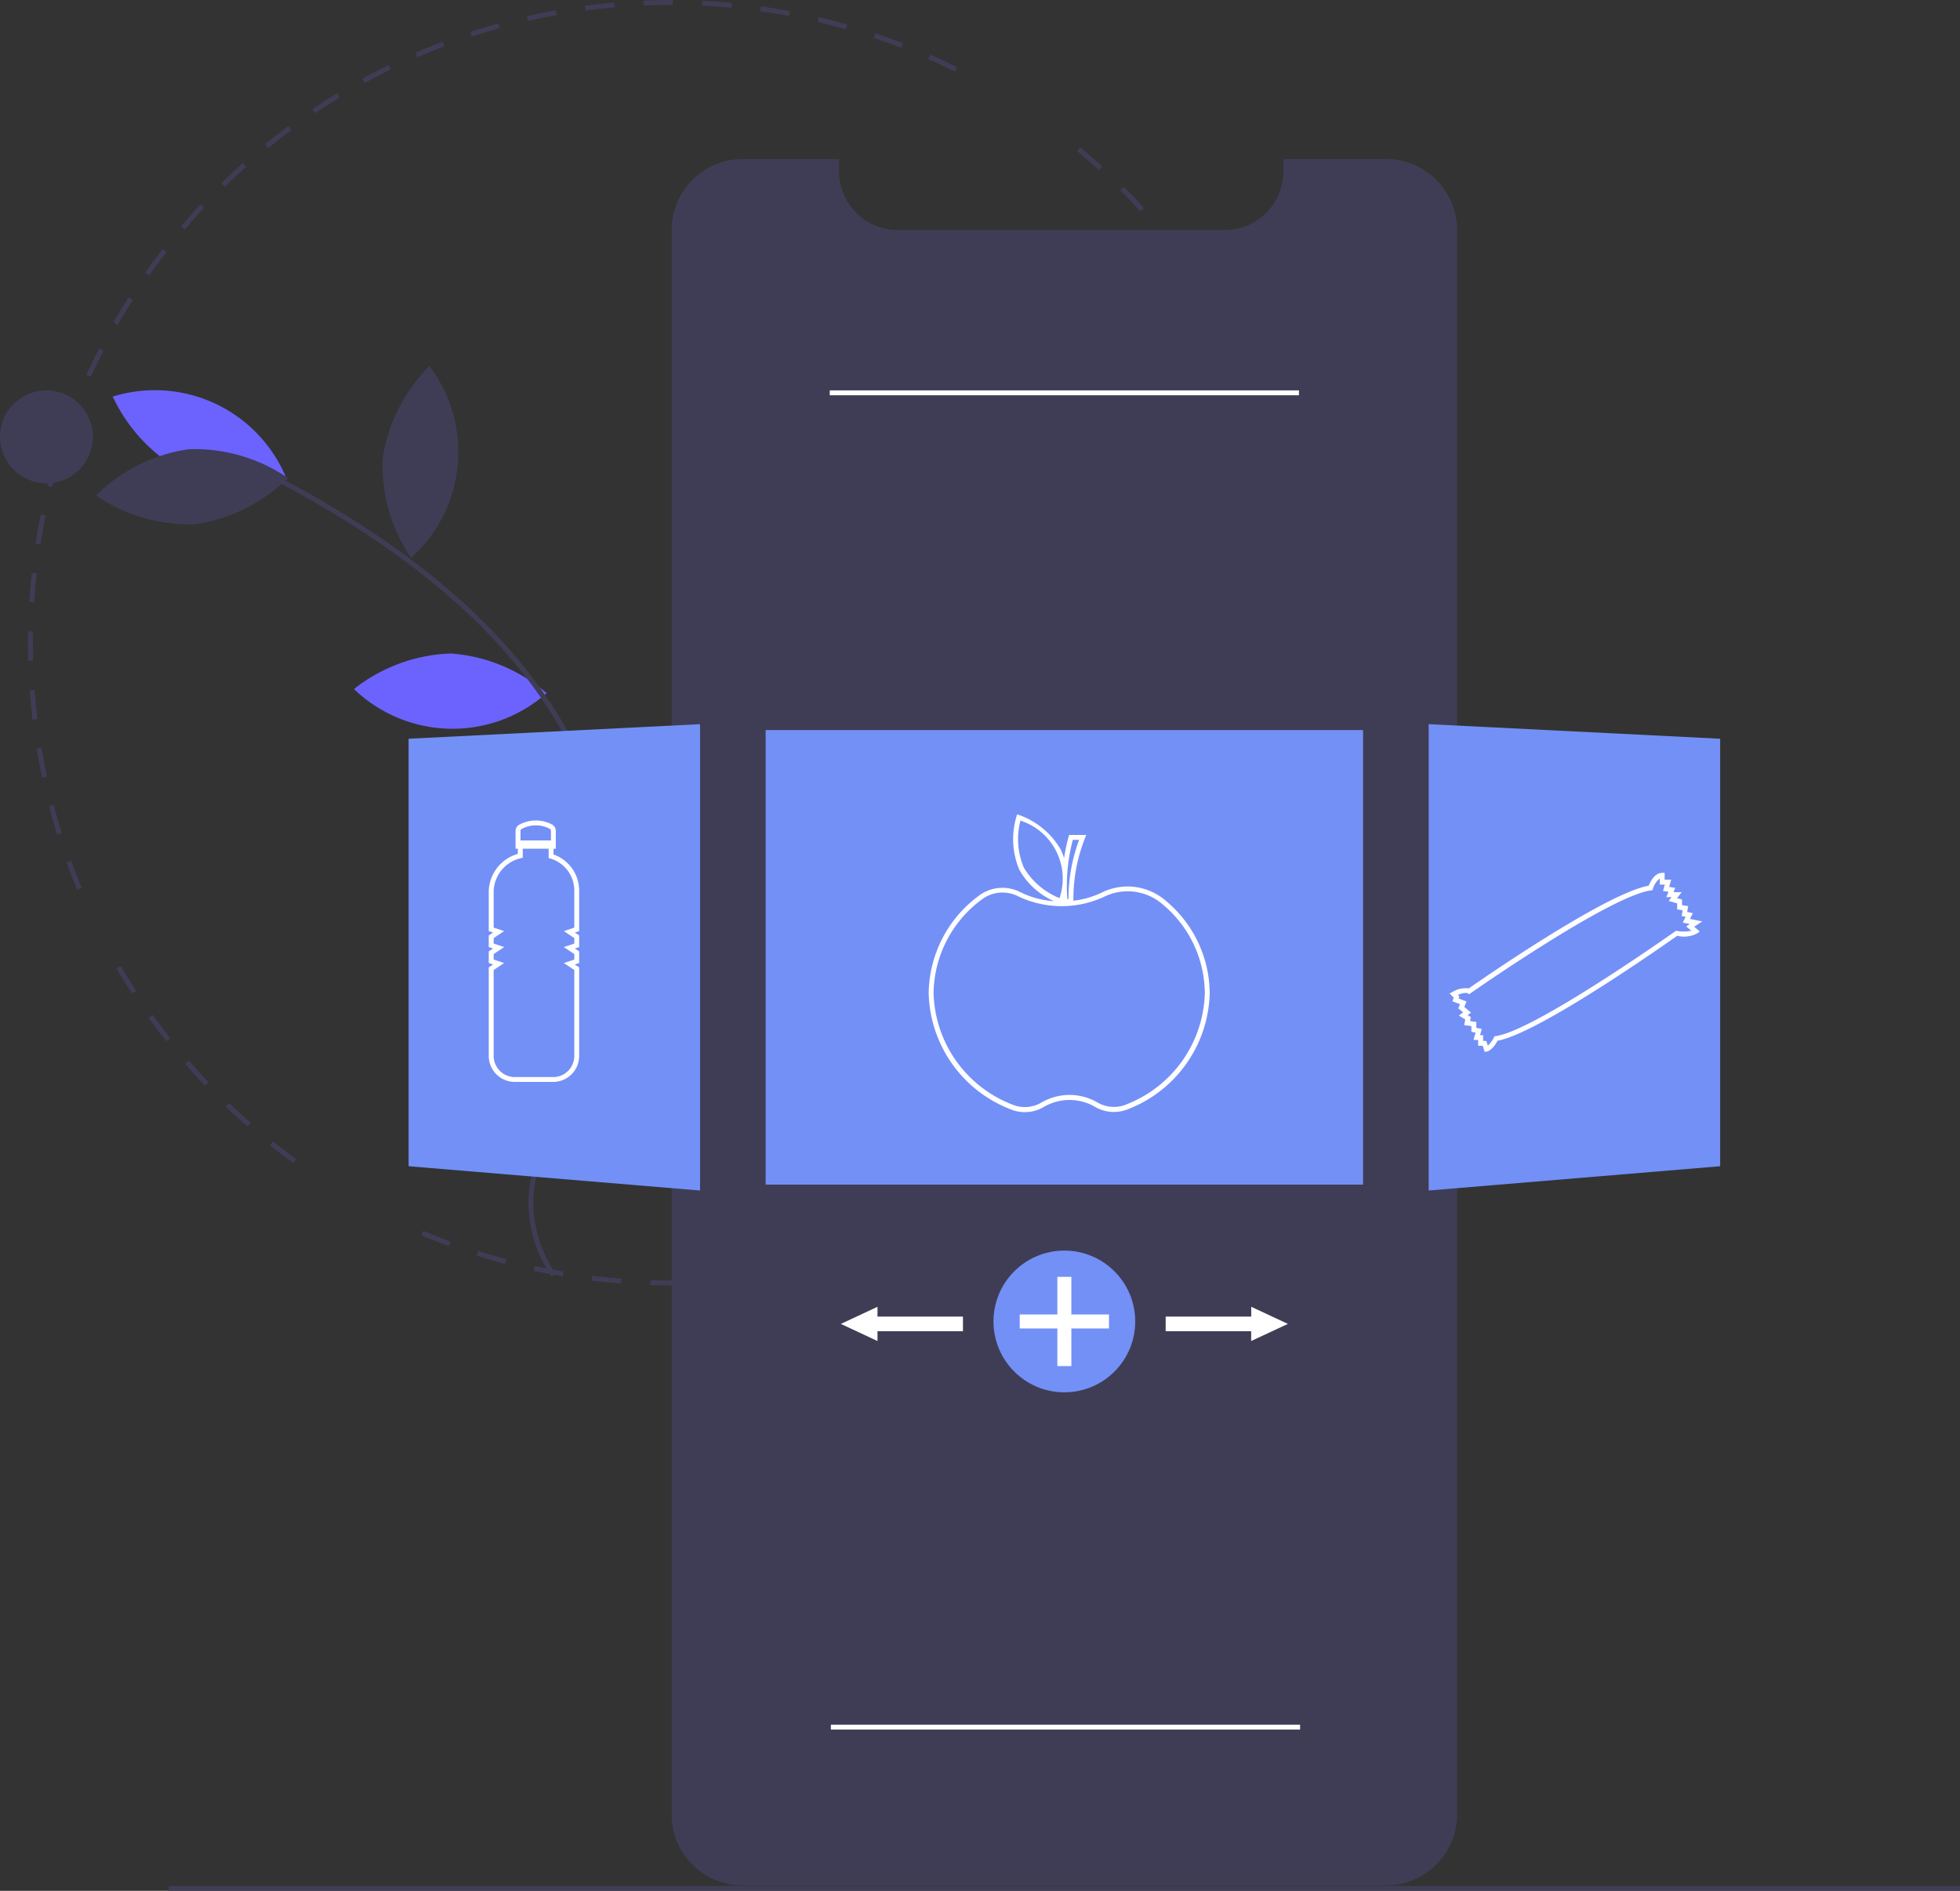 <svg xmlns="http://www.w3.org/2000/svg" width="155.93" height="150.43" viewBox="0 0 155.93 150.43"><rect x="0" y="0" width="155.93" height="150.43" fill="#333333" stroke="none"/><defs><style>.a{fill:#3f3d56;}.b{fill:#7390f6;}.c{fill:#6c63ff;}.d{fill:#fff;}</style></defs><g transform="translate(0 0)"><path class="a" d="M147.357,119.649c-.539,0-1.084-.009-1.619-.025l.012-.388c.768.024,1.552.031,2.323.02l.005.389Q147.719,119.649,147.357,119.649Zm3.061-.09-.023-.388c.769-.045,1.548-.109,2.315-.189l.041.387C151.978,119.449,151.194,119.514,150.418,119.559ZM143.4,119.5c-.776-.059-1.559-.137-2.33-.232l.047-.386c.764.094,1.542.171,2.312.23Zm11.673-.428-.058-.384c.764-.116,1.534-.251,2.288-.4l.076.381C156.619,118.819,155.843,118.954,155.073,119.071Zm-16.318-.142c-.766-.13-1.54-.279-2.3-.444l.083-.38c.753.164,1.521.312,2.281.44Zm20.909-.77-.093-.377c.75-.186,1.5-.391,2.242-.609l.11.373C161.18,117.765,160.42,117.972,159.664,118.159Zm-25.484-.223c-.752-.2-1.508-.42-2.248-.654l.117-.371c.734.232,1.485.45,2.231.649Zm29.971-1.108-.128-.367c.728-.253,1.46-.527,2.176-.813l.144.361C165.623,116.3,164.885,116.572,164.152,116.827Zm-34.44-.3c-.73-.268-1.464-.558-2.183-.86l.151-.358c.713.3,1.442.588,2.166.854Zm38.781-1.433-.161-.354c.7-.318,1.4-.657,2.088-1.008l.177.346C169.905,114.429,169.2,114.77,168.493,115.09Zm4.16-2.127-.193-.338c.67-.383,1.34-.785,1.989-1.2l.208.328c-.654.414-1.328.819-2,1.2Zm3.951-2.5-.223-.319c.631-.441,1.261-.9,1.872-1.373l.237.308C177.875,109.554,177.241,110.02,176.6,110.464Zm-59.263-.548c-.628-.456-1.255-.933-1.863-1.42l.243-.3c.6.482,1.227.956,1.849,1.409Zm62.972-2.3-.251-.3c.588-.5,1.174-1.014,1.741-1.538l.264.286C181.5,106.592,180.906,107.113,180.313,107.613Zm-66.632-.619c-.584-.512-1.165-1.044-1.726-1.582l.269-.281c.556.534,1.133,1.063,1.713,1.571Zm70.068-2.559-.277-.273c.542-.55,1.079-1.118,1.594-1.691l.289.26C184.836,103.308,184.3,103.881,183.749,104.435Zm-73.446-.683c-.536-.564-1.066-1.147-1.574-1.732l.294-.255c.5.581,1.03,1.159,1.562,1.719Zm76.58-2.8-.3-.247c.49-.6.972-1.212,1.434-1.829l.311.233c-.465.622-.952,1.243-1.445,1.843Zm-79.647-.738c-.482-.609-.956-1.237-1.409-1.867l.316-.227c.45.626.921,1.249,1.4,1.853Zm82.452-3.013-.322-.218c.434-.639.858-1.3,1.262-1.953l.331.2c-.407.663-.835,1.325-1.272,1.968ZM104.5,96.422c-.424-.65-.838-1.318-1.233-1.987l.335-.2c.391.664.8,1.327,1.223,1.972Zm87.637-3.21-.34-.188c.373-.676.736-1.369,1.078-2.062l.349.172C192.883,91.833,192.517,92.532,192.141,93.212Zm2.077-4.2-.356-.156c.31-.708.607-1.432.884-2.154l.363.139C194.83,87.566,194.53,88.3,194.218,89.009Zm-94.079-.839c-.3-.715-.584-1.447-.848-2.176l.365-.133c.263.723.546,1.449.842,2.159Zm95.76-3.541-.369-.122c.243-.731.472-1.478.68-2.221l.374.105C196.374,83.139,196.143,83.892,195.9,84.628Zm-97.358-.852c-.231-.741-.449-1.5-.646-2.25l.376-.1c.2.747.412,1.5.641,2.233Zm98.625-3.654-.379-.088c.174-.749.333-1.515.473-2.274l.382.07c-.141.766-.3,1.537-.477,2.292Zm-99.813-.874c-.162-.759-.309-1.533-.436-2.3l.384-.064c.126.761.272,1.529.433,2.283Zm100.66-3.73-.385-.053c.1-.762.193-1.538.263-2.308l.387.035c-.07.776-.159,1.559-.264,2.326ZM96.587,74.631c-.092-.77-.167-1.554-.224-2.33l.388-.028c.056.771.131,1.549.222,2.313Zm101.849-3.773-.388-.017c.035-.77.052-1.552.052-2.323h.389C198.489,69.294,198.471,70.082,198.436,70.858ZM96.246,69.963c-.013-.477-.02-.963-.02-1.445q0-.449.008-.9l.389.007q-.008.444-.008.889c0,.479.007.961.02,1.435Zm.469-4.656-.388-.024c.049-.777.116-1.562.2-2.332l.387.042C96.829,63.757,96.762,64.536,96.714,65.307Zm101.135-2.372c-.078-.767-.184-1.14-.3-1.9l.385-.057c.114.769.211,1.356.289,2.128ZM97.214,60.689l-.384-.059c.119-.769.258-1.545.411-2.3l.381.077C97.47,59.157,97.333,59.926,97.214,60.689Zm99.945-1.947c-.148-.758-.316-1.522-.5-2.269l.378-.092c.183.753.352,1.522.5,2.287ZM98.135,56.137l-.377-.095c.189-.753.4-1.512.622-2.257l.372.112C98.53,54.636,98.323,55.389,98.135,56.137Zm97.925-1.908c-.217-.74-.454-1.485-.7-2.214l.368-.126c.253.734.491,1.485.71,2.231ZM99.474,51.682l-.367-.129c.258-.735.537-1.474.829-2.2l.361.146C100.007,50.219,99.73,50.952,99.474,51.682Zm95.077-1.846c-.284-.716-.587-1.434-.9-2.135l.355-.16c.318.706.624,1.43.91,2.151Zm-93.331-2.47-.353-.162c.325-.707.67-1.416,1.027-2.108l.346.178C101.884,45.96,101.541,46.664,101.219,47.366Zm91.428-1.757c-.348-.686-.717-1.374-1.1-2.044l.338-.192c.382.675.754,1.368,1.1,2.06Zm-89.294-2.378-.337-.194c.388-.674.8-1.348,1.216-2l.328.209c-.416.651-.822,1.32-1.207,1.989Zm87.01-1.659c-.411-.654-.841-1.306-1.279-1.937l.319-.222c.441.636.875,1.292,1.289,1.952Zm-84.507-2.26-.318-.224c.448-.636.917-1.269,1.393-1.883l.307.238C106.766,38.053,106.3,38.682,105.856,39.313Zm81.862-1.554c-.469-.614-.957-1.224-1.451-1.813l.3-.25c.5.594.99,1.209,1.462,1.827ZM108.7,35.64l-.3-.252c.5-.591,1.027-1.179,1.558-1.748l.284.265C109.725,34.47,109.2,35.054,108.7,35.64Zm76.031-1.44c-.522-.569-1.064-1.132-1.61-1.675l.274-.276c.55.547,1.1,1.115,1.622,1.687Zm-72.861-1.957-.272-.278c.556-.544,1.131-1.082,1.71-1.6l.259.29C113,31.17,112.427,31.7,111.875,32.243Zm69.566-1.318c-.572-.519-1.163-1.031-1.757-1.522l.248-.3c.6.494,1.193,1.01,1.77,1.534Zm-66.1-1.775-.245-.3c.6-.49,1.223-.973,1.847-1.436l.232.312C116.553,28.184,115.936,28.664,115.339,29.15Zm3.729-2.764-.217-.323c.644-.433,1.306-.857,1.97-1.261l.2.332C120.365,25.535,119.707,25.956,119.068,26.385Zm3.964-2.411-.187-.341c.681-.373,1.379-.734,2.075-1.075l.171.349C124.4,23.246,123.708,23.6,123.032,23.974Zm46.927-.9c-.692-.345-1.4-.678-2.107-.99l.157-.356c.711.314,1.426.65,2.123,1ZM127.2,21.937l-.155-.357c.712-.308,1.44-.6,2.163-.879l.138.364C128.625,21.338,127.9,21.631,127.2,21.937Zm38.5-.745c-.72-.279-1.457-.546-2.19-.792l.124-.369c.739.248,1.481.516,2.207.8Zm-34.167-.9-.121-.369c.739-.242,1.493-.47,2.241-.678l.1.375C133.015,19.824,132.267,20.05,131.534,20.29Zm29.758-.578c-.742-.211-1.5-.408-2.248-.585l.089-.378c.756.178,1.518.377,2.266.59Zm-25.282-.664-.087-.379c.758-.173,1.529-.331,2.294-.469l.069.383C137.527,18.72,136.762,18.876,136.01,19.048Zm20.761-.4c-.757-.142-1.528-.269-2.292-.376l.054-.385c.77.108,1.547.236,2.31.379Zm-16.19-.423-.051-.385c.77-.1,1.552-.189,2.327-.257l.034.387C142.122,18.036,141.345,18.121,140.581,18.223ZM152.172,18c-.766-.072-1.545-.128-2.317-.165l.019-.388c.777.038,1.563.094,2.335.166Zm-6.963-.181-.016-.388c.715-.03,1.443-.045,2.165-.045h.176v.389h-.175c-.717,0-1.44.015-2.149.045Z" transform="translate(-93.997 -17.386)"></path><path class="a" d="M422.082,88.125V214.147a5.665,5.665,0,0,1-5.663,5.66H365.257a5.653,5.653,0,0,1-5.663-5.659V88.125a5.663,5.663,0,0,1,5.664-5.663h7.656v.982a4.664,4.664,0,0,0,4.663,4.664H403.6a4.625,4.625,0,0,0,2.765-.91,4.338,4.338,0,0,0,.459-.385,4.65,4.65,0,0,0,1.439-3.369v-.982h8.16A5.662,5.662,0,0,1,422.082,88.125Z" transform="translate(-306.162 -69.81)"></path><rect class="b" width="47.528" height="36.162" transform="translate(60.912 58.081)"></rect><path class="c" d="M237.32,284.784a13.132,13.132,0,0,1,7.6,3.157,11.307,11.307,0,0,1-15.324-.329A13.132,13.132,0,0,1,237.32,284.784Z" transform="translate(-201.435 -232.795)"></path><path class="c" d="M136.546,183.973a13.132,13.132,0,0,0,8.207.585,11.307,11.307,0,0,0-13.845-6.577A13.132,13.132,0,0,0,136.546,183.973Z" transform="translate(-121.937 -146.429)"></path><path class="a" d="M131.411,201.053a13.132,13.132,0,0,1,7.9,2.284,13.132,13.132,0,0,1-7.36,3.679,13.132,13.132,0,0,1-7.9-2.284A13.132,13.132,0,0,1,131.411,201.053Z" transform="translate(-116.412 -165.314)"></path><path class="a" d="M241.206,174.538a13.133,13.133,0,0,0,2.249,7.915,11.307,11.307,0,0,0,1.463-15.258A13.133,13.133,0,0,0,241.206,174.538Z" transform="translate(-210.757 -138.069)"></path><path class="a" d="M336.951,317.274a13.132,13.132,0,0,0-1.45,8.1,11.307,11.307,0,0,0,8.006-13.071A13.132,13.132,0,0,0,336.951,317.274Z" transform="translate(-286.651 -254.966)"></path><path class="a" d="M219.711,276.121l.322-.218a10.094,10.094,0,0,1-1.781-5.6c.009-2.927,1.447-5.635,2.838-8.254.258-.486.515-.971.763-1.455a31.754,31.754,0,0,0,2.47-6.2c2.157-8.016.033-17.473-5.681-25.3-4.533-6.207-11.29-11.636-20.658-16.595l-.182.344c9.314,4.931,16.028,10.321,20.525,16.48,5.645,7.731,7.746,17.065,5.619,24.968a31.379,31.379,0,0,1-2.44,6.125c-.247.482-.5.965-.76,1.449-1.413,2.66-2.874,5.411-2.883,8.435A10.486,10.486,0,0,0,219.711,276.121Z" transform="translate(-175.825 -174.57)"></path><circle class="a" cx="3.694" cy="3.694" r="3.694" transform="translate(0 31.058)"></circle><path class="b" d="M190.381,333.432,167.193,331.5V297.49l23.188-1.159Z" transform="translate(-134.687 -238.719)"></path><path class="b" d="M584.61,333.432,607.8,331.5V297.49l-23.188-1.159Z" transform="translate(-470.951 -238.719)"></path><path class="d" d="M483.621,357.464a4.633,4.633,0,0,0-5.084-.646,6.862,6.862,0,0,1-2.257.646,13.062,13.062,0,0,1,.917-4.961l.1-.265h-1.363l-.039.143a15.068,15.068,0,0,0-.358,1.7,4.4,4.4,0,0,0-.285-.72,6.235,6.235,0,0,0-3.258-2.7l-.188-.065-.06.19a6.236,6.236,0,0,0,.236,4.227,5.9,5.9,0,0,0,2.744,2.487,7.049,7.049,0,0,1-2.667-.713,3.111,3.111,0,0,0-3.293.278,9.773,9.773,0,0,0-4,7.777,10.165,10.165,0,0,0,6.52,9.221,2.932,2.932,0,0,0,1.127.224,2.991,2.991,0,0,0,1.527-.419,4.037,4.037,0,0,1,4.045-.008,2.983,2.983,0,0,0,2.656.187,10.165,10.165,0,0,0,6.483-9.2A9.632,9.632,0,0,0,483.621,357.464Zm-7.386-4.837h.5a13.408,13.408,0,0,0-.847,4.713H475.8A14.143,14.143,0,0,1,476.235,352.627Zm-3.9,2.2a5.777,5.777,0,0,1-.267-3.733,4.853,4.853,0,0,1,3.109,6.166,5.777,5.777,0,0,1-2.843-2.433Zm8.157,18.849a2.59,2.59,0,0,1-2.308-.164,4.426,4.426,0,0,0-4.441.009,2.588,2.588,0,0,1-2.306.17,9.778,9.778,0,0,1-6.281-8.862,9.387,9.387,0,0,1,3.85-7.467,2.694,2.694,0,0,1,1.63-.544,2.725,2.725,0,0,1,1.249.3,8.027,8.027,0,0,0,6.827.041,4.244,4.244,0,0,1,4.658.593,9.248,9.248,0,0,1,3.365,7.075,9.778,9.778,0,0,1-6.244,8.846Z" transform="translate(-390.884 -285.81)"></path><path class="d" d="M289.915,355.839v-.456h.181v-1.422a.575.575,0,0,0-.307-.513,2.766,2.766,0,0,0-2.563,0,.58.58,0,0,0-.331.524v1.408h.181v.413a3.169,3.169,0,0,0-2.314,3.064v3.077l.346.115-.346.23v.925l.346.115-.346.23v.925l.346.115-.346.23v7.042a2.074,2.074,0,0,0,2.072,2.072h3.054a2.069,2.069,0,0,0,2.067-2.067v-7.047l-.346-.23.346-.115v-.925l-.346-.23.346-.115v-.925l-.346-.23.346-.115V358.7A3.042,3.042,0,0,0,289.915,355.839Zm-2.524-2.037a2.367,2.367,0,0,1,2.219-.009.19.19,0,0,1,.1.168v.761h-2.424v-.747A.189.189,0,0,1,287.391,353.8Zm4.177,7.854-.834.278.834.556v.436l-.834.278.834.556v.436l-.834.278.834.556v6.839a1.68,1.68,0,0,1-1.678,1.678h-3.054a1.685,1.685,0,0,1-1.683-1.683V365.03l.834-.556-.834-.278v-.436l.834-.556-.834-.278v-.436l.834-.556-.834-.278v-2.8a2.783,2.783,0,0,1,2.163-2.724l.151-.035v-.719h2.061v.745l.14.041a2.65,2.65,0,0,1,1.9,2.533Z" transform="translate(-245.879 -287.859)"></path><path class="d" d="M698.034,378.44l-.979-.2.231-.461-.449-.09.078-.467-.49-.082V376.7l-.4-.114.378-.472h-.655l.137-.342-.484-.081.164-.576h-.524v-.538h-.194c-.613,0-.954.728-1.066,1.019-3.381.59-13.2,7.39-14.32,8.172a2.029,2.029,0,0,0-1.3.282l-.228.124.329.329-.1.294.6.227-.132.331.38.317-.342.256.514.309-.09.451.575.082v.451l.333.067-.166.583h.37v.461h.361l.164.491.168-.034c.391-.078.726-.619.857-.859,3.256-.581,13.31-7.655,14.289-8.348a2.23,2.23,0,0,0,1.607-.2l.186-.149-.444-.37Zm-2.009.751-.076-.01-.062.044c-.111.079-11.137,7.89-14.281,8.34l-.1.014-.046.091a2.336,2.336,0,0,1-.481.658l-.127-.381H680.6v-.461h-.244l.141-.492-.435-.087v-.47l-.5-.072.063-.317-.254-.152.273-.2-.541-.451.175-.437-.625-.234.056-.167-.121-.121c.292-.121.645-.212.8-.121l.108.065.1-.073c.11-.077,11.062-7.737,14.357-8.186l.123-.017.037-.119a1.583,1.583,0,0,1,.542-.807v.483h.4l-.143.5.437.073-.171.426h.421l-.237.3.678.194v.479l.432.072-.076.455.319.064-.231.461.557.112-.287.191.413.344a3.106,3.106,0,0,1-1.138.018Z" transform="translate(-562.61 -305.135)"></path><circle class="b" cx="5.638" cy="5.638" r="5.638" transform="translate(79.038 99.492)"></circle><path class="d" d="M424.377,525.48h-2.993v-2.993H420.27v2.993h-2.993v1.114h2.993v2.993h1.114v-2.993h2.993Z" transform="translate(-336.151 -420.906)"></path><path class="d" d="M486.722,536.107l-2.916-1.361v.778H477v1.166h6.8v.778Z" transform="translate(-384.263 -430.782)"></path><path class="d" d="M344.072,536.107l2.916-1.361v.778h6.8v1.166h-6.8v.778Z" transform="translate(-277.178 -430.782)"></path><rect class="a" width="142.508" height="0.389" transform="translate(13.422 150.041)"></rect><rect class="d" width="37.328" height="0.389" transform="translate(66.012 31.057)"></rect><rect class="d" width="37.328" height="0.389" transform="translate(66.102 137.209)"></rect></g></svg>